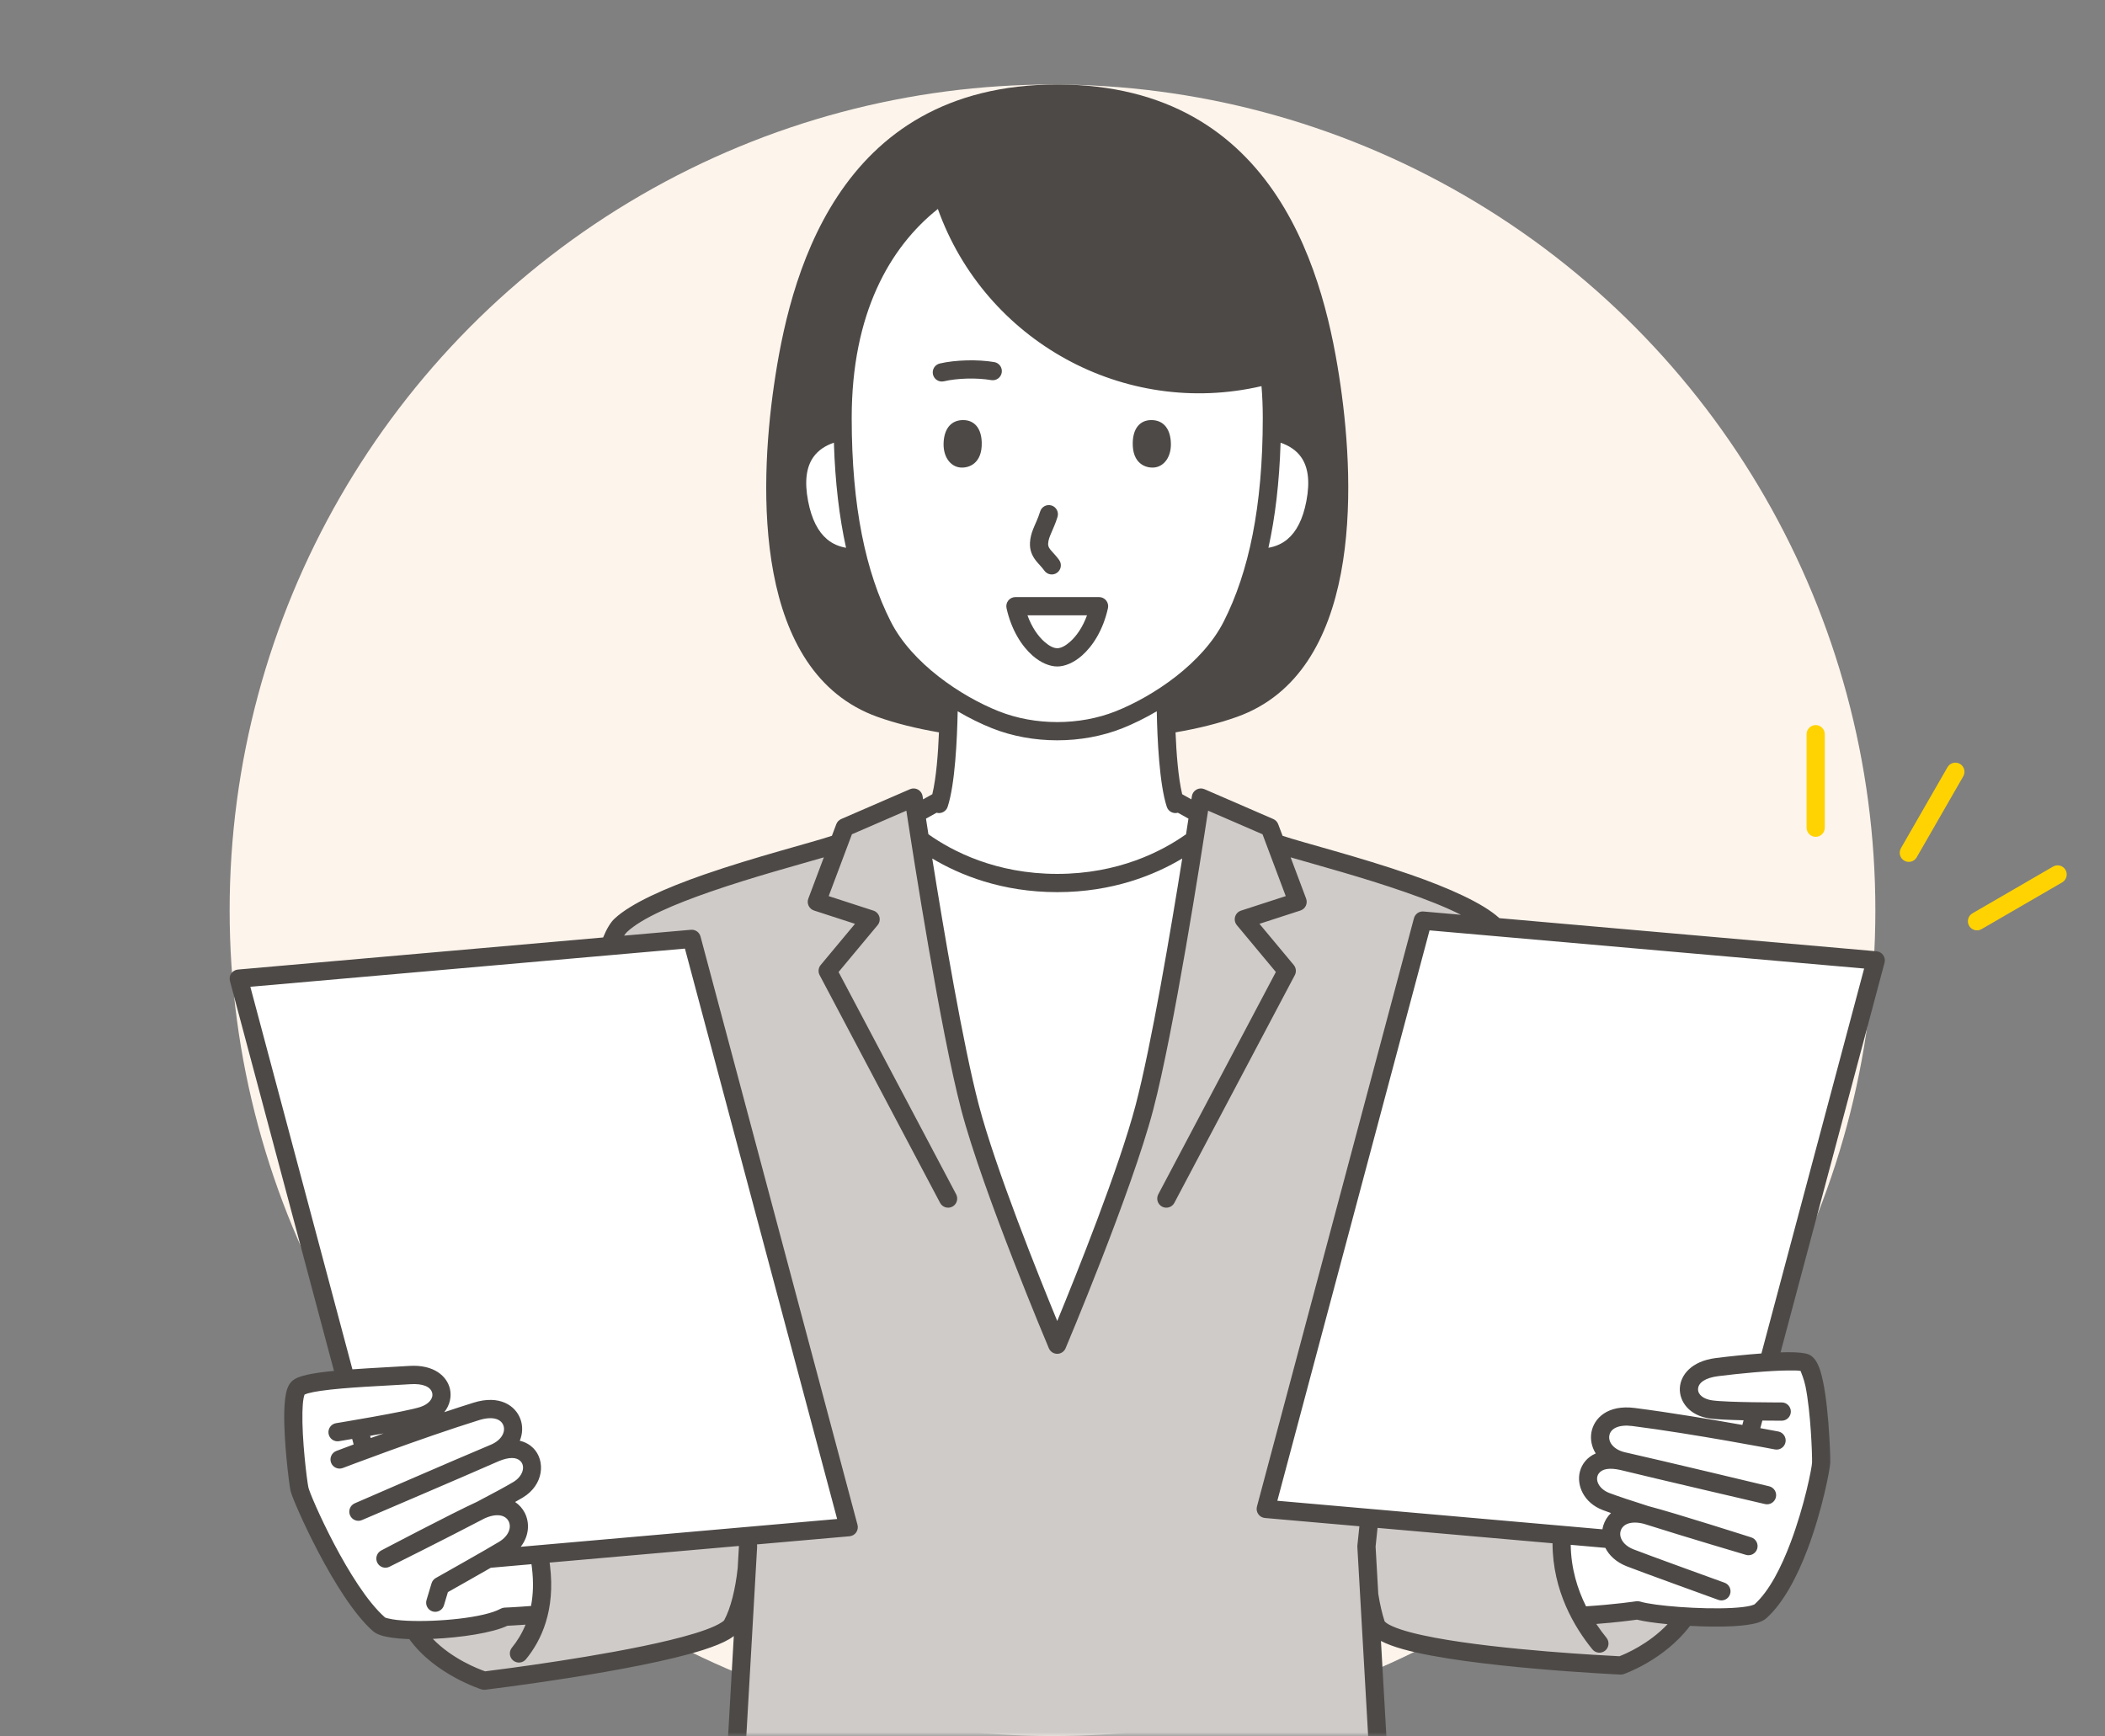 <svg width="274" height="226" viewBox="0 0 274 226" fill="none" xmlns="http://www.w3.org/2000/svg">
<rect x="0" y="0" width="274" height="226" fill="#808080" stroke="none"/>
<g clip-path="url(#clip0_2073_4661)">
<ellipse cx="137" cy="118.5" rx="107.109" ry="107.5" fill="#FDF4EB"/>
<mask id="mask0_2073_4661" style="mask-type:alpha" maskUnits="userSpaceOnUse" x="0" y="0" width="274" height="226">
<rect width="274" height="226" fill="#D9D9D9"/>
</mask>
<g mask="url(#mask0_2073_4661)">
<g clip-path="url(#clip1_2073_4661)">
<path fill-rule="evenodd" clip-rule="evenodd" d="M267.243 112.811L256.745 118.898C256.179 119.226 255.985 119.954 256.311 120.522C256.638 121.09 257.363 121.285 257.929 120.957L268.426 114.87C268.992 114.542 269.186 113.815 268.86 113.246C268.533 112.678 267.809 112.483 267.243 112.811ZM253.499 99.877L247.438 110.42C247.111 110.988 247.305 111.715 247.871 112.043C248.437 112.372 249.161 112.177 249.488 111.608L255.549 101.066C255.876 100.498 255.682 99.77 255.116 99.442C254.55 99.114 253.825 99.309 253.499 99.877ZM235.157 95.579V107.752C235.157 108.408 235.687 108.941 236.341 108.941C236.994 108.941 237.525 108.408 237.525 107.752V95.579C237.525 94.923 236.994 94.39 236.341 94.39C235.687 94.39 235.157 94.923 235.157 95.579Z" fill="#FFD302"/>
<path fill-rule="evenodd" clip-rule="evenodd" d="M44.982 179.521L31.075 127.402L90.04 122.222L110.475 198.807L70.162 202.35C70.266 202.868 70.351 203.403 70.417 203.957C70.711 206.373 70.54 208.434 70.091 210.179C67.335 210.412 65.737 210.469 65.737 210.469C62.519 212.248 50.899 212.828 49.315 211.435C44.573 207.26 39.196 194.949 38.978 193.843C38.675 192.302 37.451 181.958 38.796 180.681C39.402 180.108 41.975 179.763 44.98 179.523L44.982 179.521ZM203.299 199.816L164.759 196.43L185.194 119.844L244.159 125.025L230.204 177.324C232.451 177.181 234.345 177.167 234.956 177.414C236.672 178.108 237.084 188.838 237.054 190.408C237.03 191.537 234.354 205.106 229.141 209.77C227.569 211.178 215.792 210.455 213.153 209.635C213.153 209.635 210.004 210.113 205.761 210.336C204.25 207.581 203.069 204.021 203.299 199.816ZM119.242 105.931L122.369 104.183C123.395 100.47 123.494 93.156 123.492 90.467C120.009 88.144 116.701 85.03 114.886 81.444C113.571 78.848 112.482 75.921 111.649 72.595C108.105 72.695 105.074 70.921 104.025 65.47C102.858 59.412 105.685 56.853 109.696 56.109L109.679 54.404C109.679 39.388 115.582 30.241 122.682 25.27C128.191 43.209 146.924 53.71 165.133 48.81L165.244 48.777C165.45 50.553 165.552 52.426 165.552 54.404L165.536 56.109C169.546 56.853 172.373 59.412 171.206 65.47C170.157 70.921 167.127 72.695 163.582 72.595C162.751 75.921 161.66 78.85 160.346 81.444C158.53 85.03 155.222 88.144 151.74 90.467C151.737 93.159 151.837 100.47 152.862 104.183L155.989 105.931L155.601 108.458L155.473 109.271C152.32 111.608 146.282 114.951 137.614 114.951C128.947 114.951 122.907 111.606 119.756 109.271L119.628 108.458L119.24 105.931H119.242Z" fill="white"/>
<path fill-rule="evenodd" clip-rule="evenodd" d="M155.475 109.271C154.088 118.123 151.237 135.513 148.972 144.143C146.171 154.816 137.614 175.051 137.614 175.051C137.614 175.051 129.058 154.816 126.257 144.143C123.994 135.513 121.141 118.125 119.753 109.271C122.907 111.609 128.944 114.951 137.612 114.951C146.28 114.951 152.319 111.606 155.471 109.271H155.475Z" fill="white"/>
<path fill-rule="evenodd" clip-rule="evenodd" d="M79.355 123.161C79.809 121.861 80.293 120.938 80.794 120.47C85.925 115.657 105.515 111.102 109.201 109.74L109.961 107.716L118.917 103.832C118.917 103.832 123.144 132.274 126.259 144.145C129.06 154.818 137.617 175.053 137.617 175.053C137.617 175.053 146.173 154.818 148.974 144.145C152.088 132.274 156.316 103.832 156.316 103.832L165.273 107.716L166.033 109.74C169.719 111.102 189.309 115.657 194.439 120.47L194.61 120.674L185.194 119.847L164.759 196.432L203.299 199.818C203.069 204.024 204.253 207.583 205.761 210.339C210.004 210.115 213.153 209.637 213.153 209.637C214.199 209.963 216.687 210.272 219.403 210.434C216.264 215.008 210.974 216.813 210.974 216.813C210.974 216.813 180.402 215.434 179.114 211.473C178.773 210.424 178.446 209.074 178.219 207.557L180.234 242.816H95L97.216 204.038C96.934 206.941 96.243 209.766 95.308 211.487C93.319 215.144 63.026 218.791 63.026 218.791C63.026 218.791 56.92 216.894 53.917 212.203C58.042 212.272 63.653 211.623 65.737 210.469C65.737 210.469 67.335 210.415 70.091 210.179C70.54 208.434 70.711 206.373 70.417 203.957C70.351 203.403 70.266 202.866 70.162 202.35L110.475 198.808L90.04 122.222L79.355 123.161Z" fill="#CECBC9"/>
<path fill-rule="evenodd" clip-rule="evenodd" d="M122.218 95.339C119.273 94.835 116.564 94.162 114.23 93.328C98.043 87.543 98.798 63.603 100.746 50.154C102.695 36.704 108.595 11 137.617 11C166.639 11 172.539 36.704 174.488 50.154C176.436 63.603 177.191 87.543 161.004 93.328C158.67 94.162 155.961 94.835 153.016 95.339C153.127 98.094 153.366 101.238 153.88 103.392L155.08 104.062L155.142 103.653C155.196 103.287 155.417 102.968 155.739 102.79C156.061 102.609 156.446 102.59 156.783 102.738L165.739 106.623C166.033 106.751 166.265 106.994 166.378 107.296L166.947 108.805C169.544 109.683 176.94 111.542 183.626 113.867C188.499 115.565 192.993 117.538 195.171 119.528L244.263 123.841C244.611 123.872 244.928 124.055 245.13 124.343C245.331 124.63 245.395 124.992 245.302 125.332L231.769 176.054C232.098 176.042 232.413 176.035 232.707 176.033C233.992 176.021 234.963 176.133 235.399 176.311C235.714 176.437 236.038 176.682 236.315 177.081C236.549 177.419 236.777 177.911 236.966 178.525C237.982 181.782 238.263 189.133 238.237 190.431C238.223 191.133 237.245 196.482 235.278 201.687C233.94 205.227 232.131 208.686 229.927 210.657C229.69 210.869 229.328 211.076 228.84 211.233C228.09 211.473 226.93 211.632 225.554 211.703C223.897 211.791 221.91 211.76 219.986 211.656C216.593 216.147 211.356 217.935 211.356 217.935C211.216 217.982 211.069 218.004 210.922 217.997C210.922 217.997 191.172 217.093 182.604 214.69C181.444 214.364 180.475 214.005 179.753 213.622L181.415 242.742C181.453 243.398 180.953 243.96 180.3 243.998C179.647 244.036 179.088 243.534 179.05 242.878L176.682 201.371C176.678 201.306 176.682 201.242 176.687 201.178L176.947 198.693L164.653 197.614C164.304 197.583 163.987 197.4 163.786 197.112C163.585 196.825 163.521 196.463 163.613 196.123L184.048 119.538C184.197 118.981 184.723 118.61 185.293 118.66L190.163 119.088C188.099 118.044 185.528 117.046 182.845 116.114C177.369 114.207 171.417 112.612 167.996 111.611L170.013 116.984C170.126 117.288 170.112 117.626 169.973 117.918C169.833 118.211 169.577 118.434 169.269 118.534L163.938 120.265L168.403 125.626C168.711 125.997 168.765 126.52 168.54 126.946L152.862 156.589C152.554 157.169 151.839 157.388 151.261 157.081C150.684 156.775 150.466 156.054 150.771 155.474L166.075 126.537L160.997 120.439C160.744 120.134 160.658 119.725 160.767 119.347C160.876 118.967 161.165 118.667 161.541 118.546L167.361 116.656L164.338 108.606L157.251 105.534C156.326 111.604 152.805 134.19 150.115 144.447C147.3 155.175 138.704 175.517 138.704 175.517C138.519 175.957 138.088 176.242 137.615 176.242C137.141 176.242 136.71 175.957 136.525 175.517C136.525 175.517 127.929 155.175 125.114 144.447C122.424 134.19 118.903 111.604 117.978 105.534L110.892 108.606L107.868 116.656L113.688 118.546C114.062 118.667 114.351 118.969 114.462 119.347C114.571 119.728 114.486 120.137 114.232 120.439L109.154 126.537L124.458 155.474C124.763 156.054 124.545 156.775 123.968 157.081C123.39 157.388 122.673 157.169 122.367 156.589L106.689 126.946C106.464 126.518 106.516 125.997 106.826 125.626L111.292 120.265L105.96 118.534C105.652 118.434 105.399 118.211 105.257 117.918C105.117 117.626 105.1 117.288 105.216 116.984L107.236 111.611C103.815 112.612 97.863 114.207 92.386 116.114C87.826 117.702 83.591 119.476 81.604 121.337C81.479 121.456 81.356 121.613 81.237 121.803L89.938 121.04C90.511 120.99 91.037 121.359 91.184 121.918L111.618 198.503C111.708 198.843 111.644 199.205 111.446 199.492C111.244 199.78 110.927 199.963 110.579 199.994L98.533 201.052L98.547 201.183C98.554 201.247 98.556 201.311 98.552 201.375L96.184 242.883C96.146 243.539 95.587 244.038 94.934 244.002C94.28 243.964 93.783 243.403 93.819 242.747L95.516 212.982C95.341 213.12 95.142 213.256 94.917 213.389C94.122 213.86 92.964 214.331 91.546 214.785C82.705 217.612 63.166 219.972 63.166 219.972C63 219.991 62.834 219.977 62.675 219.927C62.675 219.927 56.602 218.021 53.278 213.38L52.897 213.365C51.519 213.301 50.361 213.139 49.611 212.897C49.128 212.742 48.77 212.538 48.534 212.331C43.614 207.999 38.041 195.225 37.816 194.074C37.598 192.968 36.916 187.436 37.001 183.769C37.03 182.55 37.153 181.52 37.368 180.862C37.527 180.384 37.749 180.039 37.984 179.818C38.173 179.64 38.46 179.452 38.85 179.297C39.419 179.071 40.304 178.872 41.388 178.712C42.018 178.62 42.721 178.539 43.472 178.465L29.931 127.709C29.842 127.369 29.905 127.008 30.104 126.72C30.306 126.432 30.623 126.249 30.971 126.218L78.505 122.041C78.979 120.886 79.488 120.063 79.985 119.599C82.132 117.586 86.676 115.584 91.607 113.867C98.291 111.54 105.688 109.683 108.287 108.805L108.855 107.296C108.969 106.994 109.199 106.751 109.495 106.623L118.451 102.738C118.787 102.59 119.176 102.612 119.495 102.79C119.817 102.968 120.038 103.289 120.092 103.653L120.154 104.062L121.356 103.392C121.87 101.238 122.112 98.094 122.22 95.339H122.218ZM96.172 201.256L71.542 203.42C71.561 203.551 71.578 203.681 71.594 203.812C72.297 209.606 70.507 213.501 68.464 216.002C68.05 216.508 67.304 216.582 66.797 216.166C66.293 215.75 66.22 215.001 66.634 214.492C67.299 213.679 67.924 212.688 68.41 211.501C67.245 211.584 66.433 211.625 66.044 211.644C64.115 212.564 60.035 213.185 56.34 213.351C58.866 215.966 62.245 217.262 63.149 217.576C65.164 217.326 78.394 215.65 87.182 213.517C89.562 212.94 91.607 212.333 92.985 211.708C93.383 211.527 93.719 211.349 93.98 211.166C94.11 211.076 94.221 211.004 94.271 210.912C95.119 209.354 95.729 206.832 96.013 204.212L96.021 204.167L96.182 201.33L96.174 201.254L96.172 201.256ZM179.055 201.332L179.405 207.495C179.62 208.874 179.919 210.106 180.231 211.071C180.257 211.097 180.39 211.23 180.499 211.306C180.698 211.444 180.942 211.573 181.226 211.701C182.507 212.276 184.469 212.768 186.782 213.201C195.457 214.825 208.86 215.517 210.795 215.612C211.588 215.308 214.597 214.038 217.066 211.439C215.374 211.278 213.927 211.066 213.077 210.85C212.4 210.945 210.418 211.206 207.781 211.409C208.226 212.079 208.678 212.678 209.107 213.206C209.521 213.712 209.447 214.464 208.941 214.88C208.436 215.296 207.688 215.222 207.274 214.713C204.947 211.86 202.098 207.096 202.087 200.905L179.31 198.903L179.055 201.335V201.332ZM45.839 187.326C44.807 187.505 44.125 187.616 44.125 187.616C43.481 187.723 42.87 187.284 42.766 186.637C42.66 185.99 43.098 185.377 43.742 185.272C43.742 185.272 52.833 183.784 54.718 183.161C55.807 182.799 56.425 182.072 56.259 181.347C56.072 180.534 55.059 180.087 53.411 180.196C50.12 180.41 44.942 180.593 41.729 181.064C41.092 181.157 40.538 181.261 40.103 181.382C39.942 181.428 39.748 181.504 39.643 181.549C39.608 181.653 39.544 181.863 39.516 182.022C39.426 182.512 39.383 183.13 39.366 183.824C39.286 187.307 39.93 192.564 40.138 193.615C40.347 194.68 45.529 206.525 50.094 210.543C50.184 210.622 50.359 210.648 50.57 210.7C51.183 210.852 52.026 210.945 53.004 210.99C56.96 211.176 63.021 210.612 65.161 209.428C65.325 209.338 65.505 209.288 65.692 209.281C65.692 209.281 66.937 209.238 69.122 209.067C69.395 207.631 69.468 205.983 69.241 204.102C69.222 203.943 69.201 203.786 69.179 203.629L63.885 204.095C61.885 205.244 59.299 206.701 58.302 207.264L57.786 208.983C57.597 209.611 56.936 209.968 56.311 209.78C55.686 209.59 55.331 208.926 55.518 208.299L56.172 206.121C56.259 205.826 56.458 205.576 56.728 205.427C56.728 205.427 63.658 201.53 65.01 200.688C66.215 199.939 66.617 198.836 66.201 198.028C65.772 197.2 64.617 196.97 63.083 197.664C57.748 200.455 50.693 203.964 50.693 203.964C50.111 204.252 49.407 204.019 49.114 203.439C48.82 202.859 49.045 202.148 49.618 201.846C49.618 201.846 58.92 196.951 62.081 195.51C64.087 194.459 65.829 193.52 66.826 192.925C68.038 192.2 68.438 190.905 67.74 190.203C67.214 189.675 66.246 189.663 64.891 190.229C61.065 191.922 47.113 197.887 47.113 197.887C46.512 198.144 45.818 197.864 45.562 197.262C45.304 196.661 45.581 195.962 46.18 195.702C46.18 195.702 59.193 190.041 63.961 188.044C65.258 187.469 65.834 186.428 65.528 185.574C65.211 184.687 64.06 184.342 62.349 184.877C54.545 187.314 44.623 191.107 44.623 191.107C44.012 191.34 43.327 191.031 43.095 190.42C42.863 189.806 43.171 189.119 43.782 188.886C43.782 188.886 44.632 188.56 46.034 188.04L45.844 187.333L45.839 187.326ZM234.378 178.475C234.047 178.401 233.462 178.403 232.728 178.411C230.275 178.432 226.444 178.798 223.651 179.15C222 179.359 221.075 179.98 221.03 180.812C220.989 181.549 221.726 182.136 222.858 182.3C224.816 182.585 231.923 182.571 231.923 182.571C232.577 182.571 233.107 183.104 233.107 183.758C233.107 184.414 232.579 184.946 231.925 184.949C231.925 184.949 230.846 184.949 229.399 184.932L229.136 185.919C230.59 186.185 231.473 186.354 231.473 186.354C232.115 186.478 232.536 187.1 232.413 187.745C232.29 188.389 231.67 188.812 231.028 188.689C231.028 188.689 220.599 186.684 212.492 185.643C210.714 185.415 209.642 185.954 209.481 186.884C209.327 187.78 210.072 188.703 211.45 189.045C216.491 190.179 230.285 193.487 230.285 193.487C230.919 193.639 231.312 194.278 231.163 194.915C231.014 195.553 230.379 195.95 229.742 195.802C229.742 195.802 214.969 192.362 210.906 191.361C209.473 191.04 208.522 191.221 208.096 191.832C207.53 192.645 208.148 193.85 209.466 194.354C210.551 194.768 212.431 195.389 214.585 196.073C217.947 196.941 227.955 200.141 227.955 200.141C228.573 200.339 228.916 201 228.727 201.623C228.537 202.245 227.884 202.6 227.261 202.414C227.261 202.414 219.706 200.189 213.97 198.37C212.341 197.954 211.242 198.382 210.963 199.271C210.885 199.521 210.877 199.78 210.939 200.039L210.963 200.127C211.143 200.738 211.701 201.325 212.596 201.684C214.076 202.279 224.475 206.038 224.475 206.038C225.09 206.259 225.407 206.941 225.187 207.559C224.967 208.177 224.288 208.498 223.672 208.275C223.672 208.275 213.207 204.49 211.718 203.893C210.338 203.339 209.443 202.467 208.964 201.504L204.454 201.107C204.497 204.212 205.347 206.905 206.448 209.112C210.241 208.869 212.975 208.456 212.975 208.456C213.15 208.429 213.33 208.444 213.501 208.496C215.286 209.05 221.401 209.537 225.431 209.326C226.414 209.273 227.266 209.183 227.884 209.031C228.076 208.983 228.334 208.879 228.372 208.862C230.33 207.1 231.873 203.988 233.064 200.84C234.894 195.997 235.856 191.035 235.87 190.381C235.891 189.309 235.702 183.867 235.013 180.465C234.849 179.654 234.475 178.715 234.378 178.475ZM67.78 201.363L108.967 197.745L89.155 123.491L32.586 128.461L45.873 178.261C48.456 178.075 51.216 177.952 53.26 177.818C56.527 177.607 58.196 179.195 58.568 180.807C58.795 181.796 58.568 182.911 57.831 183.838C59.122 183.406 60.407 182.987 61.641 182.602C65.048 181.539 67.119 182.999 67.751 184.766C68.057 185.617 68.047 186.615 67.659 187.559C68.393 187.73 68.98 188.082 69.414 188.517C71.014 190.125 70.82 193.299 68.036 194.963C67.761 195.127 67.427 195.32 67.048 195.531C67.595 195.897 68.019 196.385 68.298 196.927C68.957 198.196 68.904 199.918 67.778 201.366L67.78 201.363ZM229.278 176.195L242.648 126.085L186.079 121.116L166.267 195.37L208.583 199.088C208.612 198.91 208.654 198.734 208.706 198.563C208.889 197.98 209.22 197.426 209.696 196.97C209.286 196.827 208.924 196.696 208.626 196.582C206.142 195.636 205.193 193.356 205.647 191.585C205.894 190.622 206.564 189.701 207.71 189.212C207.172 188.353 206.992 187.376 207.144 186.487C207.461 184.637 209.249 182.837 212.788 183.292C217.5 183.896 222.99 184.823 226.795 185.5L226.956 184.894C225.161 184.854 223.364 184.78 222.512 184.656C219.858 184.269 218.567 182.414 218.66 180.686C218.747 179.052 220.111 177.2 223.35 176.791C225.116 176.568 227.283 176.342 229.276 176.195H229.278ZM49.064 186.758L48.181 186.917L48.259 187.21C48.785 187.017 49.346 186.813 49.931 186.601L49.064 186.76V186.758ZM153.887 111.761C150.314 113.898 144.848 116.14 137.617 116.14C130.386 116.14 124.92 113.898 121.347 111.761C122.831 121.066 125.358 136.04 127.405 143.839C129.577 152.115 135.23 166.171 137.617 171.967C140.006 166.171 145.657 152.115 147.828 143.839C149.874 136.04 152.4 121.064 153.887 111.761ZM124.657 92.595C124.588 96.242 124.316 102.096 123.352 105.032C123.153 105.638 122.512 105.976 121.906 105.805L120.532 106.57L120.795 108.27L120.847 108.606C123.975 110.824 129.636 113.765 137.615 113.765C145.593 113.765 151.254 110.821 154.382 108.606L154.434 108.27L154.697 106.57L153.324 105.805C152.717 105.976 152.076 105.638 151.877 105.032C150.913 102.096 150.641 96.242 150.572 92.595C149.038 93.496 147.513 94.24 146.1 94.804C140.837 96.898 134.388 96.898 129.127 94.804C127.711 94.24 126.186 93.496 124.654 92.595H124.657ZM164.205 50.268C164.316 51.592 164.371 52.971 164.371 54.405C164.371 65.995 162.541 74.49 159.292 80.907C156.532 86.359 150.137 90.641 145.231 92.593C140.51 94.471 134.724 94.471 130.003 92.593C125.097 90.641 118.7 86.361 115.942 80.907C112.693 74.49 110.863 65.995 110.863 54.405C110.863 40.819 115.814 32.186 122.078 27.203C128.222 44.383 146.318 54.421 164.205 50.268ZM132.171 77.728C131.812 77.728 131.473 77.892 131.248 78.173C131.023 78.454 130.938 78.822 131.016 79.174C131.648 82.025 133.005 84.119 134.409 85.351C135.507 86.311 136.665 86.763 137.617 86.763C138.569 86.763 139.726 86.314 140.825 85.351C142.229 84.122 143.588 82.025 144.218 79.174C144.296 78.822 144.211 78.454 143.986 78.173C143.761 77.892 143.422 77.728 143.062 77.728H132.171ZM133.746 80.106H141.49C140.936 81.637 140.127 82.809 139.27 83.561C138.692 84.067 138.119 84.385 137.617 84.385C137.115 84.385 136.544 84.067 135.964 83.561C135.107 82.809 134.298 81.639 133.744 80.106H133.746ZM137.87 72.907C137.558 72.465 137.2 72.103 136.885 71.742C136.646 71.466 136.414 71.204 136.433 70.772C136.457 70.296 136.62 69.89 136.81 69.443C137.072 68.824 137.39 68.154 137.655 67.291C137.847 66.663 137.496 65.998 136.871 65.805C136.246 65.612 135.583 65.964 135.391 66.592C135.103 67.538 134.733 68.228 134.478 68.886C134.253 69.464 134.099 70.025 134.068 70.655C134.021 71.647 134.35 72.353 134.847 72.995C135.169 73.411 135.588 73.791 135.941 74.286C136.319 74.821 137.061 74.944 137.591 74.564C138.124 74.183 138.247 73.439 137.868 72.907H137.87ZM108.545 57.629C107.449 58.007 106.521 58.594 105.882 59.492C104.968 60.776 104.688 62.64 105.19 65.246C105.647 67.624 106.495 69.224 107.655 70.199C108.379 70.807 109.22 71.154 110.127 71.311C109.246 67.317 108.704 62.79 108.545 57.629ZM166.689 57.629C166.53 62.79 165.988 67.319 165.107 71.311C166.014 71.154 166.854 70.805 167.579 70.199C168.741 69.226 169.587 67.626 170.044 65.246C170.545 62.64 170.264 60.776 169.35 59.492C168.711 58.596 167.782 58.007 166.686 57.631L166.689 57.629ZM125.002 60.862C123.71 60.743 122.661 59.435 122.841 57.386C122.992 55.662 123.911 54.678 125.388 54.688C126.854 54.699 127.744 55.769 127.789 57.614C127.858 60.365 126.091 60.962 125.002 60.86V60.862ZM150.231 60.862C151.524 60.743 152.573 59.435 152.393 57.386C152.242 55.662 151.323 54.678 149.846 54.688C148.38 54.699 147.49 55.769 147.445 57.614C147.376 60.365 149.142 60.962 150.231 60.86V60.862ZM129.423 47.139C127.261 46.768 124.328 46.851 122.325 47.322C121.688 47.472 121.292 48.111 121.442 48.751C121.591 49.39 122.228 49.787 122.864 49.638C124.602 49.229 127.15 49.16 129.025 49.483C129.669 49.592 130.282 49.157 130.391 48.511C130.5 47.864 130.067 47.248 129.423 47.139Z" fill="#4D4947"/>
</g>
</g>
</g>
<defs>
<clipPath id="clip0_2073_4661">
<rect width="274" height="226" fill="white"/>
</clipPath>
<clipPath id="clip1_2073_4661">
<rect width="239.127" height="233" fill="white" transform="translate(29.891 11)"/>
</clipPath>
</defs>
</svg>
